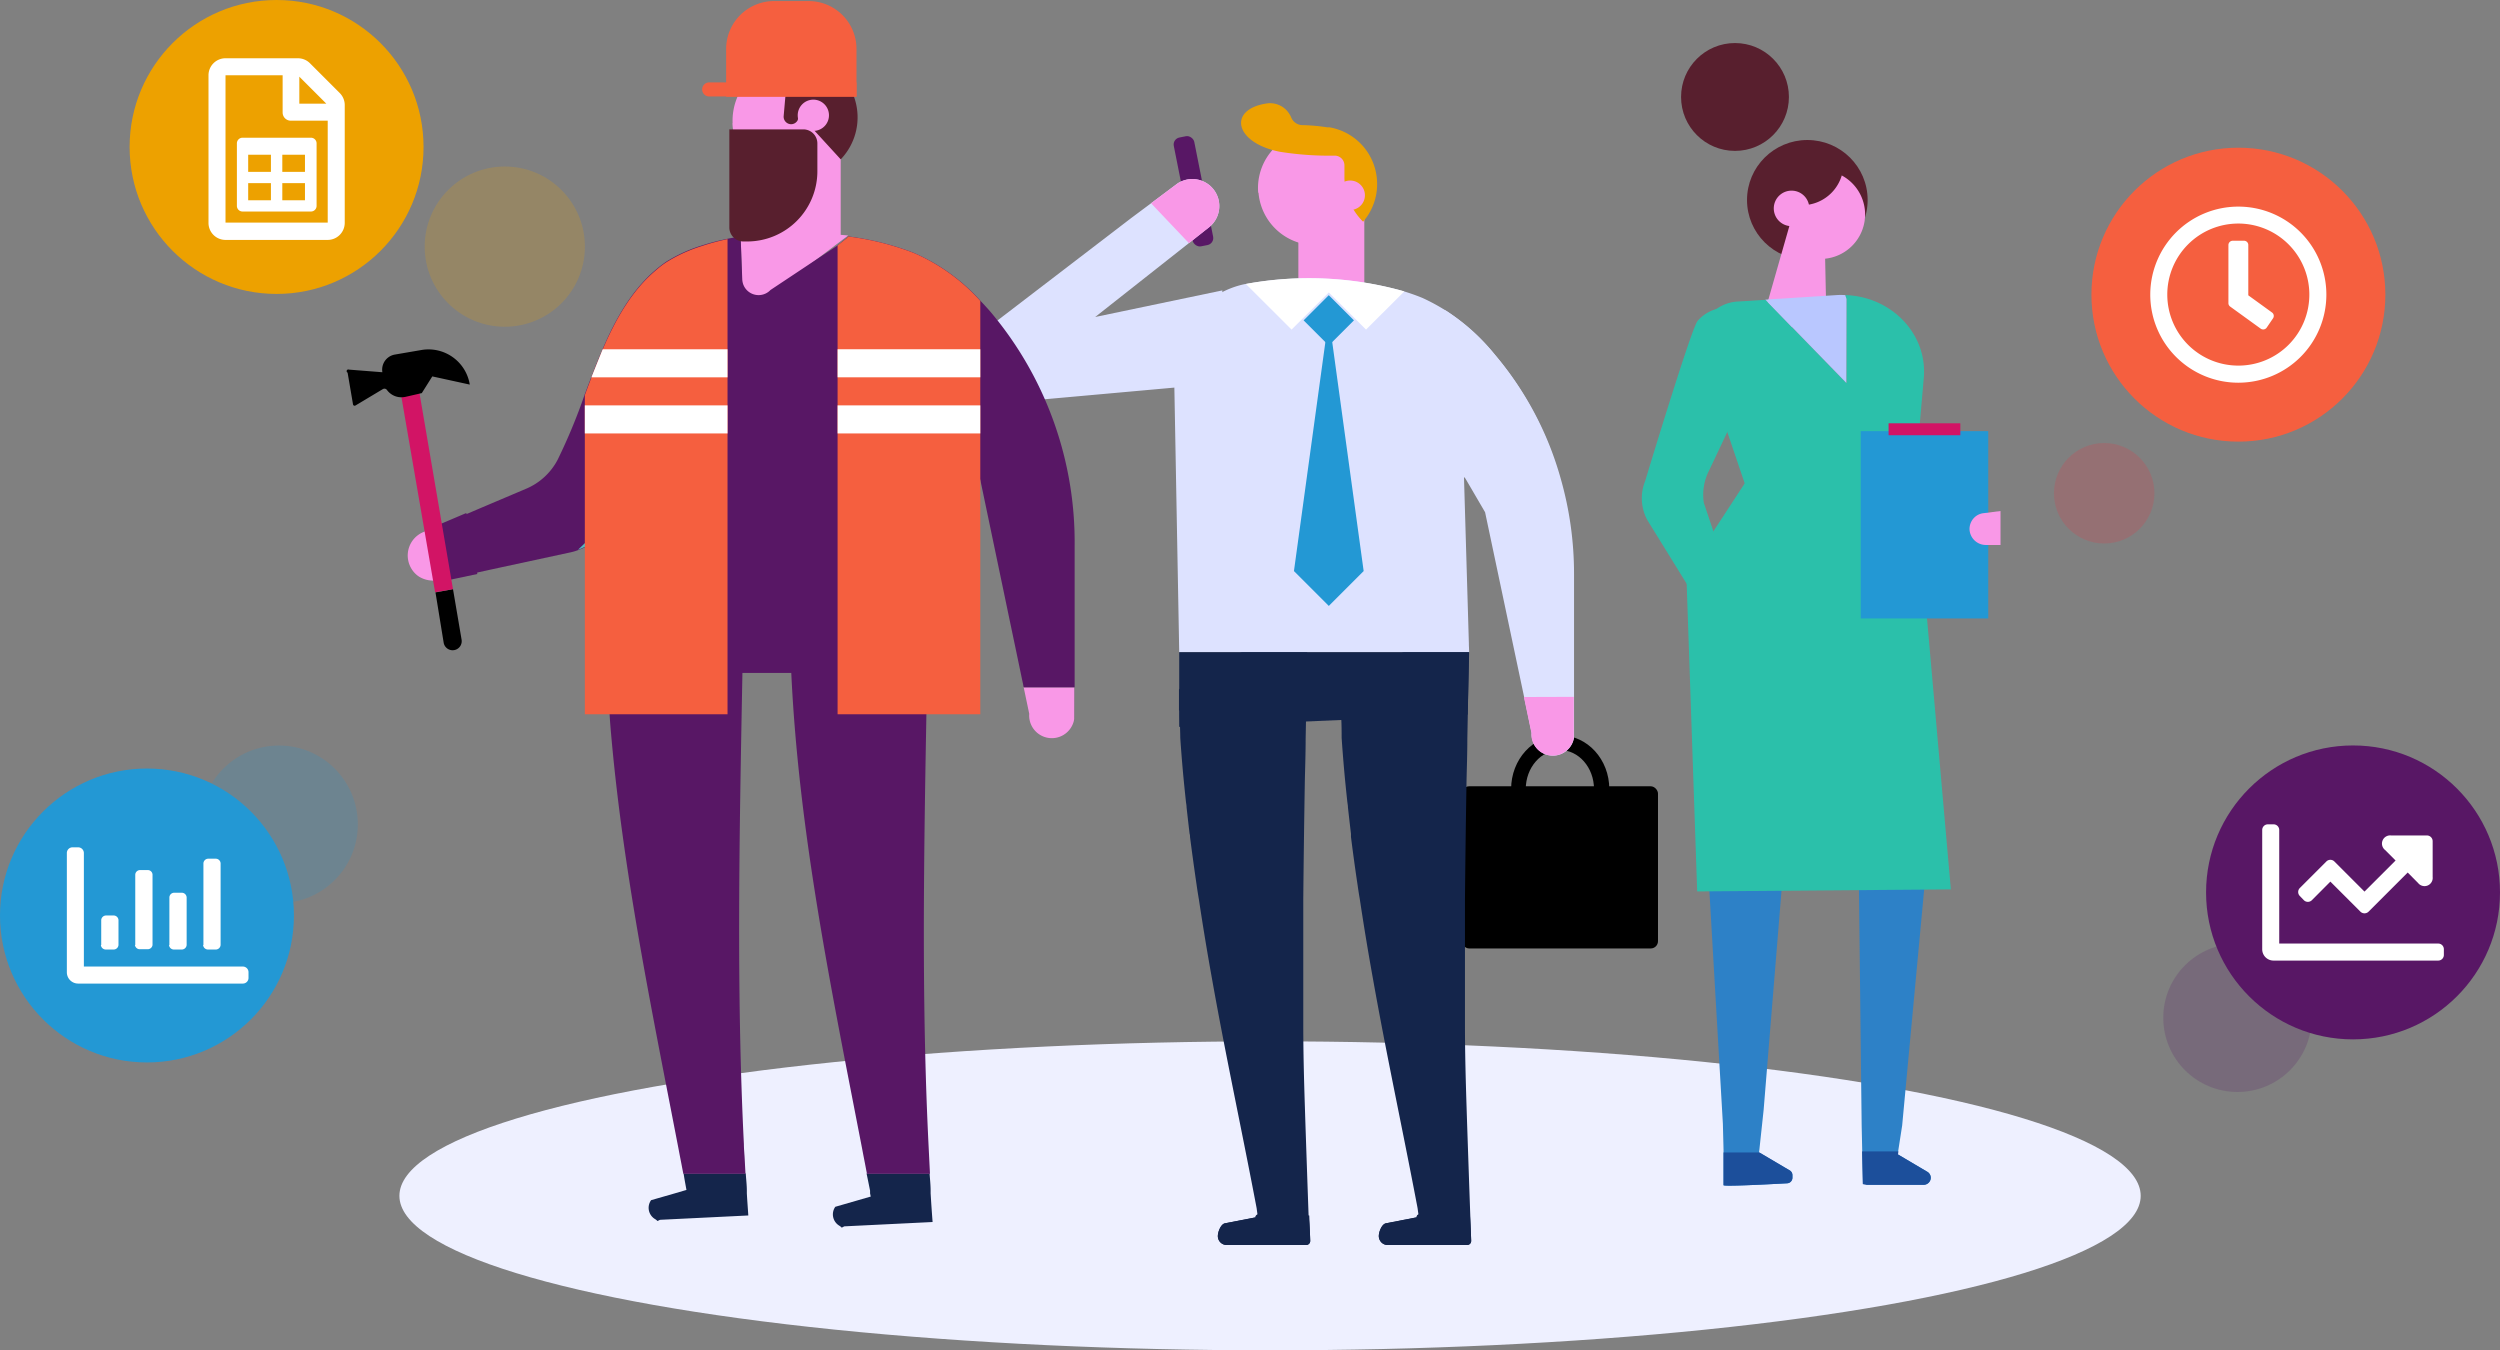 <svg xmlns="http://www.w3.org/2000/svg" viewBox="0 0 305.52 165.02">
  <rect x="0" y="0" width="305.52" height="165.02" fill="#808080" stroke="none"/>
  <defs>
    <style>.cls-1{fill:#eef0ff;}.cls-11,.cls-2{fill:#eda100;}.cls-18,.cls-19,.cls-2,.cls-20{opacity:0.2;}.cls-3{fill:#f998e7;}.cls-4{fill:#2d81c7;}.cls-5{fill:#1c4f9b;}.cls-6{fill:#581f2e;}.cls-7{fill:#2bc0aa;}.cls-8{fill:#b9c7ff;}.cls-18,.cls-9{fill:#2398d4;}.cls-10{fill:#d21465;}.cls-12,.cls-19{fill:#581765;}.cls-13{fill:#14254b;}.cls-14{fill:#dde2ff;}.cls-15{fill:#fff;}.cls-16{fill:#54babd;}.cls-17{fill:#f55f3f;}.cls-20{fill:#ed3242;}</style>
  </defs>
  <g id="Layer_2" data-name="Layer 2">
    <g id="Layer_1-2" data-name="Layer 1">
      <ellipse class="cls-1" cx="155.21" cy="146.14" rx="106.4" ry="18.88"/>
      <circle class="cls-2" cx="61.69" cy="30.14" r="9.79"/>
      <path class="cls-3" d="M216.42,92.38c-2-.07-5,.34-7,.19-.31.37-.63.72-1,1.07-.1.11-.2.2-.3.3l9.63-.5A6.24,6.24,0,0,1,216.42,92.38Z"/>
      <path class="cls-4" d="M235.48,143.18l-3.57-2.11.06-.37.49-3.16L236.24,97c-2.24,0-4.47-5.47-6.71-5.47A5.27,5.27,0,0,1,227,93.18l.51,44.36.07,3.16.09,4,.42-.24c0,.21,0,.32,0,.32h7a.85.85,0,0,0,.61-.25.82.82,0,0,0,.26-.61A.86.86,0,0,0,235.48,143.18Z"/>
      <path class="cls-4" d="M219.05,143.64v.28a.68.68,0,0,1-.68.69s-7.74.44-7.74.23l0-4v-.34l-.08-3.17-2.35-40.57c.57-.14,1.27-.31.74-.22.4-.08.8-.16,1.2-.22,1.46-.22,2.94-.35,4.42-.43s2.81-.08,4.22-.07h0l-3.25,39.83-.52,4.85-.05.34v0l3.66,2.16A.68.68,0,0,1,219.05,143.64Z"/>
      <path class="cls-5" d="M232,140.71h-4.44l.09,4,.43.09h7a.88.88,0,0,0,.62-.26.89.89,0,0,0,.25-.61.84.84,0,0,0-.43-.74l-3.57-2.11Z"/>
      <ellipse class="cls-6" cx="220.87" cy="24.44" rx="7.37" ry="7.33"/>
      <path class="cls-3" d="M227.92,26.55A5.45,5.45,0,0,1,223,31.62a5.41,5.41,0,0,1-5.91-5.39,5.42,5.42,0,0,1,5.42-5.42l.34,0A5.41,5.41,0,0,1,227.92,26.55Z"/>
      <path class="cls-6" d="M224.43,19.58c-.06,0,.63-.79.57-.79a12.85,12.85,0,0,1-2-.33,2.07,2.07,0,0,1-1,.22,2.43,2.43,0,0,1-.68-.1l-2.55,1.75A6.09,6.09,0,0,0,217,29.49a4.87,4.87,0,0,1,1.36.65l2.7-7.06,3.81-3.75C225,19.17,224.33,19.77,224.43,19.58Z"/>
      <polygon class="cls-3" points="218.91 26.8 215.14 40 223.22 39.97 223.01 29.87 218.91 26.8"/>
      <path class="cls-7" d="M233.91,57.56c-2.86,0-20.45,1.14-20.45,1.14L206.08,70l1.33,38.94,31-.25Z"/>
      <path class="cls-7" d="M225.5,36.06l.16.48V46.82l-9.9-10.18-3.2.2a5,5,0,0,0-4.68,6.48l5.76,17,20.32-1,1.14-13.12C235.58,40.79,231.12,36.23,225.5,36.06Z"/>
      <path class="cls-8" d="M225.66,36.54l-.16-.48h-.09a7.22,7.22,0,0,0-.93,0l-7.74.49-1,.07,9.9,10.18Z"/>
      <circle class="cls-6" cx="212.03" cy="11.85" r="6.59"/>
      <path class="cls-7" d="M215.56,42.88h0v0c-.12.83-6.77,14.77-6.77,14.77a6.5,6.5,0,0,0-.57,3.8l3.36,10,.54,1.63,1.08,3.21a2.37,2.37,0,0,1-.69,2.2l0,0a1.25,1.25,0,0,1-2,0l-1.9-3.11-.44-.73L201.3,63.53a5.63,5.63,0,0,1-.25-4.74s5.64-18.68,6.41-19.57a4.64,4.64,0,0,1,6.54-.5l0,0h0v0A4.62,4.62,0,0,1,215.56,42.88Z"/>
      <path class="cls-7" d="M212.51,78.53l0,0a1.25,1.25,0,0,1-2,0l-1.9-3.11,3.56-2.29,1.08,3.21A2.37,2.37,0,0,1,212.51,78.53Z"/>
      <path class="cls-5" d="M219.05,143.64v.28a.68.68,0,0,1-.68.69s-7.74.44-7.74.23l0-4h4.39v0l3.66,2.16A.68.68,0,0,1,219.05,143.64Z"/>
      <path class="cls-6" d="M225.29,20h0a5.09,5.09,0,0,1-5.08,5.08h-2l3.54-5.39Z"/>
      <path class="cls-3" d="M221.11,25.47A2.17,2.17,0,1,1,219,23.3,2.16,2.16,0,0,1,221.11,25.47Z"/>
      <rect class="cls-9" x="227.39" y="52.7" width="15.58" height="22.89" transform="translate(470.37 128.28) rotate(180)"/>
      <rect class="cls-10" x="230.8" y="51.72" width="8.77" height="1.46" transform="translate(470.37 104.91) rotate(180)"/>
      <path class="cls-3" d="M244.48,62.45V66.6h-1.84a2,2,0,0,1-1.95-1.95,2,2,0,0,1,.5-1.31,1.91,1.91,0,0,1,1.25-.63Z"/>
      <g id="New_Symbol_49" data-name="New Symbol 49">
        <rect x="178.64" y="96.1" width="23.97" height="19.82" rx="0.89" transform="translate(381.26 212.01) rotate(180)"/>
        <path d="M184.67,96.43c0-3.62,2.67-6.56,6-6.56s6,2.94,6,6.56-2.67,6.55-6,6.55S184.67,100,184.67,96.43Zm1.79,0c0,2.63,1.87,4.76,4.17,4.76s4.17-2.13,4.17-4.76-1.87-4.77-4.17-4.77S186.46,93.8,186.46,96.43Z"/>
        <rect x="188.18" y="106.63" width="4.92" height="1.84" transform="translate(381.28 215.1) rotate(180)"/>
      </g>
      <polygon class="cls-3" points="166.73 26.28 166.73 35.97 158.67 35.97 158.67 27.92 166.73 26.28"/>
      <path class="cls-3" d="M153.8,23.55a7,7,0,0,0,11.54,4.72,5.51,5.51,0,0,0,.79-.81,7,7,0,0,0-2.92-11,6,6,0,0,0-1.24-.34h0A7.27,7.27,0,0,0,160.2,16l-.44.05a7,7,0,0,0-6,7.5Z"/>
      <path class="cls-11" d="M168.27,21.9a7,7,0,0,0-4.54-6,7.32,7.32,0,0,0-1.24-.34h0l-.3,0a22.18,22.18,0,0,0-3.08-.27,1.5,1.5,0,0,1-1.32-.95,3,3,0,0,0-.63-.93,2.77,2.77,0,0,0-2.4-.76c-4.75.74-3.89,4.82,1.66,5.9a38.11,38.11,0,0,0,6.7.47,1.19,1.19,0,0,1,1.18,1.19v1.42a7.67,7.67,0,0,0,2.28,5.46h0a.55.55,0,0,0,.1-.11A7,7,0,0,0,168.27,21.9Z"/>
      <path class="cls-3" d="M163.21,24a1.8,1.8,0,1,0,1.64-1.93A1.79,1.79,0,0,0,163.21,24Z"/>
      <rect class="cls-12" x="144.58" y="16.58" width="2.55" height="13.56" rx="0.87" transform="translate(-1.76 28.92) rotate(-11.25)"/>
      <path class="cls-13" d="M160.12,151.63a.5.5,0,0,1-.5.52h-9.7a1.09,1.09,0,0,1-1.09-1.09c0-.51.36-1.45.86-1.56l3.81-.74c-.11,0-.05-.12,0-.22a1.1,1.1,0,0,1,.17-.15l-.1-.74c-.06-.33-.13-.67-.19-1-1.72-9-3.66-18-5.27-27.07q-.87-4.83-1.6-9.69c-.1-.57-.19-1.15-.27-1.72q-.43-2.94-.81-5.89c0-.13,0-.26-.05-.38-.13-1.08-.25-2.15-.37-3.22,0-.24-.05-.48-.08-.72-.13-1.23-.26-2.47-.37-3.7s-.23-2.72-.32-4.08c0-.37-.05-2.23-.08-2.6,0-.22,0-.44,0-.66,0,0,0-.09-.08-.13V84.25l.19-.13c.56.22.21-.26.16-.49,2-1.54,4-1.65,6-3.08.33-.23.69-.44,1-.67l.18-.13.2-.08c.83-.36,1.65-.7,2.51-1,0,0,1-.24,1.11-.26.64-.1,1.28-.18,1.93-.24q.65-.06,1.29-.09a1.06,1.06,0,0,1,1.11,1.07q-.09,5.55-.2,11.15c0,1.73-.06,3.46-.1,5.19q-.12,7.19-.19,14.38c0,4.48,0,10.91,0,15.35,0,3.4.09,6.79.2,10.16.07,2.28.3,8.94.45,13.15C160.06,149.91,160.1,151,160.12,151.63Z"/>
      <path class="cls-13" d="M160.12,151.63a.5.5,0,0,1-.5.52h-9.7a1.09,1.09,0,0,1-1.09-1.09c0-.51.36-1.45.86-1.56l3.81-.74c-.11,0-.05-.12,0-.22H160C160.06,149.91,160.1,151,160.12,151.63Z"/>
      <path class="cls-13" d="M179.79,151.63a.5.5,0,0,1-.5.52h-9.7a1.08,1.08,0,0,1-.77-.32,1.12,1.12,0,0,1-.32-.77c0-.51.36-1.45.86-1.56l3.81-.74c-.11,0,0-.12,0-.22a1.1,1.1,0,0,1,.17-.15l-.1-.74c-.06-.33-.13-.67-.19-1-1.72-9-3.66-18-5.27-27.07q-.87-4.83-1.6-9.69c-.1-.57-.19-1.15-.27-1.72q-.44-2.94-.81-5.89c0-.13,0-.26,0-.38-.13-1.08-.25-2.15-.37-3.22,0-.24-.05-.48-.08-.72-.13-1.23-.26-2.47-.37-3.7s-.23-2.72-.32-4.08c0-.37,0-2.23-.08-2.6l0-.66s0-.09-.09-.13V84.25l.19-.13c.56.22.21-.26.16-.49,2-1.54,4-1.65,6.05-3.08.33-.23.69-.44,1-.67l.18-.13.2-.08c.83-.36,1.65-.7,2.51-1,0,0,1-.24,1.12-.26q.94-.15,1.92-.24.65-.06,1.29-.09a1.06,1.06,0,0,1,1.11,1.07q-.09,5.55-.2,11.15c0,1.73-.06,3.46-.1,5.19q-.12,7.19-.19,14.38c0,4.48,0,10.91,0,15.35,0,3.4.09,6.79.2,10.16.07,2.28.3,8.94.45,13.15C179.73,149.91,179.77,151,179.79,151.63Z"/>
      <path class="cls-13" d="M179.79,151.63a.5.5,0,0,1-.5.52h-9.7a1.08,1.08,0,0,1-.77-.32,1.12,1.12,0,0,1-.32-.77c0-.51.36-1.45.86-1.56l3.81-.74c-.11,0,0-.12,0-.22h6.47C179.73,149.91,179.77,151,179.79,151.63Z"/>
      <path class="cls-14" d="M178.91,58.3h11.67a40.19,40.19,0,0,0-7.94-15,24.11,24.11,0,0,0-8.76-6.87c-.69-.29-1.45-.56-2.26-.81a42.7,42.7,0,0,0-19.37-.91h-.08a10.88,10.88,0,0,0-8.69,10.67l.63,34.32h35.43Z"/>
      <polygon class="cls-13" points="179.36 87.33 144.11 88.83 144.11 79.7 179.54 79.7 179.36 87.33"/>
      <path class="cls-15" d="M171.62,35.61l-4.68,4.67-4.55-4.54-4.55,4.54-5.59-5.58A42.7,42.7,0,0,1,171.62,35.61Z"/>
      <rect class="cls-9" x="160.21" y="36.98" width="4.35" height="4.35" transform="translate(75.25 -103.36) rotate(45)"/>
      <polygon class="cls-9" points="162.39 74.05 158.13 69.79 162.39 38.75 166.65 69.79 162.39 74.05"/>
      <path class="cls-14" d="M149.38,35.49V46.84l-27.23,2.45a4.39,4.39,0,0,1-3.25-7.83l19.34-14.81,2.43-1.81,3.22-2.41a3.3,3.3,0,0,1,4,5.23l-2.61,2.06-2.37,1.87-9.07,7.15Z"/>
      <path class="cls-3" d="M147.91,27.66l-2.61,2.06-4.63-4.88,3.22-2.41a3.3,3.3,0,0,1,4,5.23Z"/>
      <path class="cls-14" d="M192.36,70.14v5.94l0,9.08v5a2.61,2.61,0,0,1-5.18-.59l-.92-4.39L181.49,62.6l-2.4-4.11s-6.39-7.44-7.88-9.88a9.1,9.1,0,0,1-.86-1.64h0l.17-1c1.49-1.81,3.19-3.52,4.17-5.69a9,9,0,0,0,.56-1.63,1,1,0,0,1,1.53-.64,27.36,27.36,0,0,1,6,5.44,40,40,0,0,1,7.94,15A42.22,42.22,0,0,1,192.36,70.14Z"/>
      <path class="cls-3" d="M192.33,85.16v5a2.61,2.61,0,0,1-5.18-.59l-.92-4.39Z"/>
      <polygon class="cls-3" points="102.74 19.18 102.74 28.88 94.18 28.88 94.18 20.34 102.74 19.18"/>
      <path class="cls-4" d="M51.29,70.53a3.37,3.37,0,0,0,2.42.39l.31-.07-.32.07A3.36,3.36,0,0,1,51.29,70.53Z"/>
      <polygon class="cls-4" points="124.95 83.26 125 83.53 125.07 83.86 125 83.53 124.95 83.26"/>
      <path class="cls-13" d="M106.33,145.51c0,.11,0,.22,0,.33l.08.39-4.33,1.25a1.61,1.61,0,0,0,.49,2.31c.45.28.13.31.61.08l10.79-.53c-.09-1.16-.17-2.33-.24-3.5l0-.33c0-.7-.08-1.4-.13-2.1h-7.7C106.05,144.11,106.19,144.81,106.33,145.51Z"/>
      <path class="cls-13" d="M83.89,145.42l-.31.09-1.12.33-2.89.83a1.6,1.6,0,0,0,.48,2.31c.46.28.13.31.61.09l10.79-.53c-.06-.9-.13-1.8-.18-2.7l0-.33c0-.7-.09-1.4-.13-2.1h-7.6C83.64,144.08,83.77,144.75,83.89,145.42Z"/>
      <path class="cls-3" d="M103.65,28.78a67.86,67.86,0,0,0-12.43-.07l-.71.07.23,7.2c0,.9,1.67,1.32,2.55.65Z"/>
      <path class="cls-3" d="M131.29,84h-6.18l-.11-.48.07.33.71,3.38a2.77,2.77,0,0,0,5.5.63Z"/>
      <path class="cls-12" d="M131.33,66.63l0,5.79V87.87a2.1,2.1,0,0,1-.06.24,2,2,0,0,0,.05-.24V84H125.1l-.09-.48-.06-.27-.07-.33-.67-3.22h0l-.84-4-.68-3.26L119.8,58.63,113.57,48c.1,8,0,16.21-.1,24.45h0c-.33,22.4-1.09,45.32,0,67.37l.09,1.82.09,1.81h-7.7c-.12-.6-.23-1.21-.35-1.81s-.23-1.22-.35-1.82c-3.7-19.1-7.64-38.17-8.55-57.58H90.73c-.36,19.26-.76,38.74.18,57.58,0,.6.07,1.22.1,1.82s.06,1.21.1,1.81h-7.6c-.12-.6-.23-1.21-.35-1.81s-.23-1.22-.35-1.82c-3.28-17-6.78-33.89-8.21-51.06a59.3,59.3,0,0,1-.11-8l.45-8.3h0l.07-1.3.47-8.6,0-.57-.37.9,0,.09a7.7,7.7,0,0,1-3.63,3.89,6.24,6.24,0,0,1-.84.36,6.42,6.42,0,0,1-1,.29l-9.73,2.1-1.59.35,0,.18-3.26.69-.19,0-.32.07,0-.18L53.8,64.2v-.15L57,62.69l0,.14,1.54-.66,5.8-2.46a7.75,7.75,0,0,0,3.79-3.49,69.65,69.65,0,0,0,3.32-8C73.57,42.6,75.74,36.73,80.1,33a15.91,15.91,0,0,1,1.29-1,18.4,18.4,0,0,1,4.38-2,29.4,29.4,0,0,1,3.14-.82c.53-.11,1.06-.2,1.6-.28l.2,5.27a2,2,0,0,0,3.45,1.27l8.2-5.45,1.09-.88.2-.22h0a34.42,34.42,0,0,1,7.18,1.7q.56.19,1.08.42a23.4,23.4,0,0,1,7.89,5.73c.47.5.94,1,1.4,1.55A43.66,43.66,0,0,1,131.33,66.63Z"/>
      <path class="cls-3" d="M54.55,70.74,53.8,64.2v-.14l-.27.11-.21.09-.1,0,0,.14-1.5.63a3.1,3.1,0,0,0-1.48,4.4,3,3,0,0,0,1,1.06,3.36,3.36,0,0,0,2.41.39l.32-.07.12,0,0,.17.4-.08Z"/>
      <path class="cls-3" d="M89.51,15.06a7.43,7.43,0,0,0,12,5.56,6.2,6.2,0,0,0,.88-.82A7.43,7.43,0,0,0,98.52,7.53h0a8,8,0,0,0-1.84-.16l-.48,0a7.42,7.42,0,0,0-6.67,7.66Z"/>
      <path class="cls-6" d="M100.41,7.45A6.67,6.67,0,0,0,99.1,7h0l-.3,0h0a23,23,0,0,0-3.26-.43,1.55,1.55,0,0,1-1.29-.91c-.21.14-.42.28-.62.44s-.54.45-.82.66l0,0c-.46.49-.92,1-1.34,1.52-.16.2-.52.73-.75,1.06a2.44,2.44,0,0,0,.26.06,2.23,2.23,0,0,0,.66.41A2.42,2.42,0,0,0,92.7,10L94.45,10A1.52,1.52,0,0,1,96,11.4v.16l-.23,2.62a.92.92,0,0,0,.9,1,.9.9,0,0,0,.84-.55l0-.1h0v0l.23-.52,5,5.46.11-.11a7.42,7.42,0,0,0-2.57-11.85Z"/>
      <path class="cls-3" d="M97.49,14.18a1.91,1.91,0,1,0,1.84-2A1.91,1.91,0,0,0,97.49,14.18Z"/>
      <path class="cls-6" d="M89.17,15.81h9a1.72,1.72,0,0,1,1.72,1.72v3.4a8.58,8.58,0,0,1-8.58,8.58h-.46a1.72,1.72,0,0,1-1.72-1.72v-12A0,0,0,0,1,89.17,15.81Z"/>
      <path class="cls-16" d="M75.1,62.94a7.67,7.67,0,0,1-4.47,4.25l4.51-4.34Z"/>
      <path class="cls-17" d="M119.8,36.77V87.29H102.36V30l1.1-.88.2-.22h0a34.32,34.32,0,0,1,7.17,1.7c.38.13.74.27,1.09.42A23.46,23.46,0,0,1,119.8,36.77Z"/>
      <path class="cls-17" d="M88.91,29.22V87.29H71.47v-39c2.1-5.65,4.28-11.52,8.64-15.22a11.29,11.29,0,0,1,1.29-1,18.32,18.32,0,0,1,4.37-2A27.74,27.74,0,0,1,88.91,29.22Z"/>
      <polygon class="cls-15" points="72.27 46.11 88.91 46.11 88.91 42.68 73.65 42.68 72.27 46.11"/>
      <rect class="cls-15" x="102.36" y="42.68" width="17.44" height="3.43"/>
      <path class="cls-17" d="M104.67,10.07h-18a.86.86,0,0,0,0,1.72h18Z"/>
      <path class="cls-17" d="M104.67,6v5.82H88.74V6A5.86,5.86,0,0,1,94.58.13h4.25A5.85,5.85,0,0,1,104.67,6Z"/>
      <rect class="cls-15" x="71.47" y="49.54" width="17.44" height="3.43"/>
      <rect class="cls-15" x="102.36" y="49.54" width="17.44" height="3.43"/>
      <path d="M56.41,78.17a1.11,1.11,0,1,1-2.19.37l-1-6.14L55.36,72Z"/>
      <path class="cls-10" d="M51.14,47.75l.06-.09L55.36,72l-2.19.37L49,48.19l.34,0Z"/>
      <path d="M42.65,45.17l4.08.32a1.87,1.87,0,0,1,1.53-2.16l3.26-.56A5.11,5.11,0,0,1,57.41,47l-4.58-1-1.22,1.94-.06.1-2,.46a2.87,2.87,0,0,1-.41.05,2.19,2.19,0,0,1-1.85-.89.38.38,0,0,0-.5-.11l-3.34,2a.2.2,0,0,1-.31-.14l-.66-3.87A.2.2,0,0,1,42.65,45.17Z"/>
      <circle class="cls-18" cx="34.1" cy="100.74" r="9.63"/>
      <circle class="cls-19" cx="273.44" cy="124.38" r="9.07"/>
      <circle class="cls-9" cx="17.96" cy="111.88" r="17.96"/>
      <path class="cls-15" d="M30.37,118.82v.69a.69.69,0,0,1-.69.69H9.55a1.38,1.38,0,0,1-1.38-1.38V104.25a.69.69,0,0,1,.69-.7h.69a.7.7,0,0,1,.7.7v13.87H29.68A.69.69,0,0,1,30.37,118.82Zm-18-3.33v-3.06a.6.6,0,0,1,.56-.55h1a.6.6,0,0,1,.55.55v3.06a.6.6,0,0,1-.55.55h-1A.6.6,0,0,1,12.33,115.49Zm4.16,0v-8.61a.59.59,0,0,1,.56-.55h1a.58.58,0,0,1,.55.55v8.61A.59.59,0,0,1,18,116h-1A.6.6,0,0,1,16.49,115.49Zm4.17,0v-5.83a.59.59,0,0,1,.55-.56h1a.6.6,0,0,1,.56.56v5.83a.6.6,0,0,1-.56.55h-1A.59.59,0,0,1,20.66,115.49Zm4.16,0v-10a.6.6,0,0,1,.55-.55h1a.6.6,0,0,1,.55.55v10a.6.6,0,0,1-.55.55h-1A.6.6,0,0,1,24.82,115.49Z"/>
      <circle class="cls-12" cx="287.56" cy="109.06" r="17.96"/>
      <path class="cls-15" d="M298.66,116v.7a.69.69,0,0,1-.7.69H277.84a1.38,1.38,0,0,1-1.38-1.39V101.43a.69.69,0,0,1,.69-.69h.69a.69.69,0,0,1,.7.69v13.88H298A.69.69,0,0,1,298.66,116Zm-17.59-6.49a.69.69,0,0,1,0-1l3.22-3.22a.69.69,0,0,1,1,0l3.67,3.67,3.8-3.8-1.28-1.28a1,1,0,0,1,.74-1.78h4.38a.7.7,0,0,1,.69.7v4.38a1,1,0,0,1-1.78.73l-1.27-1.28-4.78,4.78a.71.71,0,0,1-1,0l-3.67-3.67L282.54,110a.69.69,0,0,1-1,0Z"/>
      <circle class="cls-17" cx="273.55" cy="36.01" r="17.96"/>
      <path class="cls-15" d="M284.3,36a10.76,10.76,0,1,1-10.75-10.75A10.75,10.75,0,0,1,284.3,36Zm-2.08,0a8.68,8.68,0,1,0-8.67,8.68A8.67,8.67,0,0,0,282.22,36Zm-9.67,1.47a.51.51,0,0,1-.22-.42V29.94a.53.53,0,0,1,.52-.52h1.39a.52.52,0,0,1,.52.52v6.15l2.9,2.1a.52.52,0,0,1,.11.73L277,40.05a.52.52,0,0,1-.73.11Z"/>
      <circle class="cls-11" cx="33.8" cy="17.96" r="17.96"/>
      <path class="cls-15" d="M42.13,12.84v14.4A2.09,2.09,0,0,1,40,29.32H27.56a2.08,2.08,0,0,1-2.08-2.08V9.2a2.08,2.08,0,0,1,2.08-2.08h8.85a2.08,2.08,0,0,1,1.47.61l3.64,3.64A2.08,2.08,0,0,1,42.13,12.84Zm-2.08,1.91H35.54a1,1,0,0,1-1-1V9.2H27.56v18H40.05ZM29.64,16.83H38a.69.69,0,0,1,.69.7v7.63a.69.69,0,0,1-.69.69H29.64a.69.69,0,0,1-.69-.69V17.53A.69.69,0,0,1,29.64,16.83ZM30.33,21h2.78V18.91H30.33Zm0,3.47h2.78V22.38H30.33ZM34.5,21h2.77V18.91H34.5Zm0,3.47h2.77V22.38H34.5Zm2.08-11.8h3.3l-3.3-3.3Z"/>
      <circle class="cls-20" cx="257.15" cy="60.28" r="6.14"/>
    </g>
  </g>
</svg>